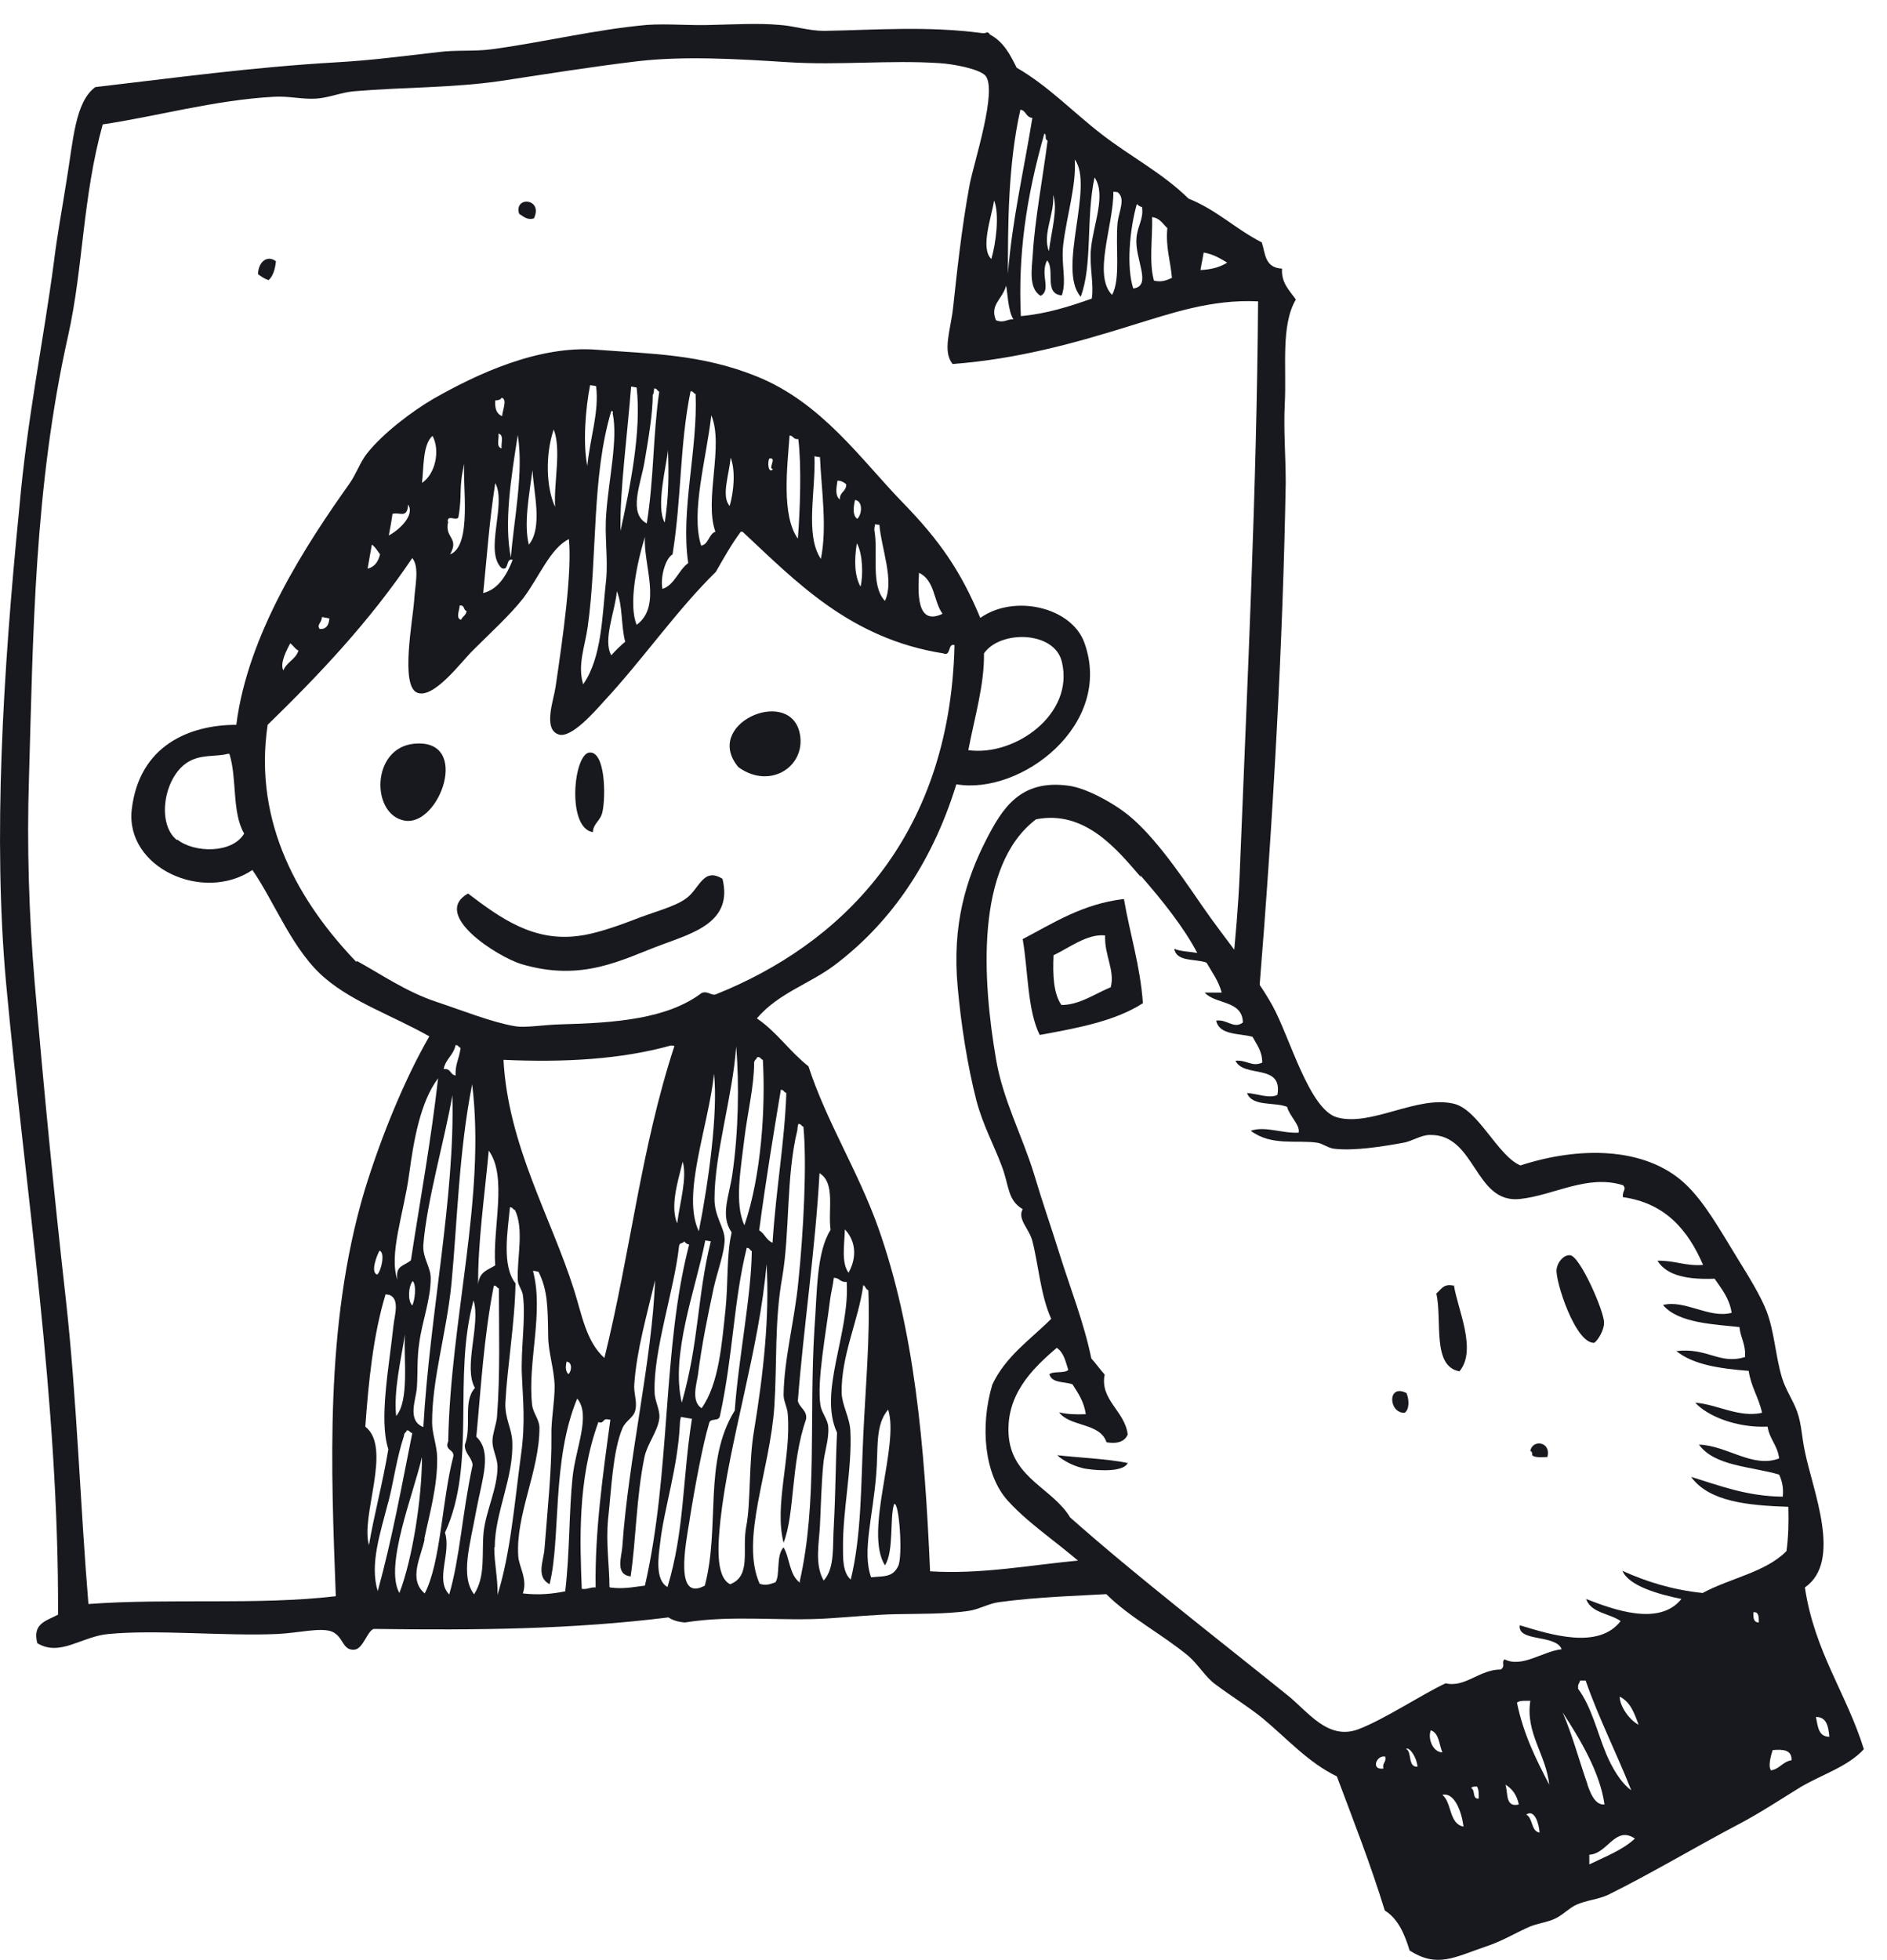 <svg width="78" height="81" viewBox="0 0 78 81" fill="none" xmlns="http://www.w3.org/2000/svg">
<path fill-rule="evenodd" clip-rule="evenodd" d="M22.069 9.026C21.802 9.102 21.669 8.969 21.459 8.835C21.231 8.093 22.469 8.188 22.069 9.026Z" fill="#18191E"/>
<path fill-rule="evenodd" clip-rule="evenodd" d="M11.406 10.797C11.368 11.159 11.273 11.425 11.101 11.578C10.93 11.521 10.797 11.425 10.664 11.33C10.683 10.797 11.063 10.53 11.406 10.797Z" fill="#18191E"/>
<path fill-rule="evenodd" clip-rule="evenodd" d="M30.524 31.705C29.039 29.934 32.542 28.392 33.038 30.22C33.399 31.61 31.876 32.676 30.524 31.705Z" fill="#18191E"/>
<path fill-rule="evenodd" clip-rule="evenodd" d="M24.525 34.39C23.402 34.257 23.706 31.077 24.392 31.096C25.02 31.096 25.04 32.886 24.906 33.533C24.83 33.933 24.525 34.009 24.506 34.39H24.525Z" fill="#18191E"/>
<path fill-rule="evenodd" clip-rule="evenodd" d="M17.119 30.734C19.48 30.506 18.185 34.142 16.738 33.914C15.329 33.685 15.329 30.905 17.119 30.734Z" fill="#18191E"/>
<path fill-rule="evenodd" clip-rule="evenodd" d="M29.858 36.294C30.315 38.084 28.696 38.541 27.363 39.036C25.707 39.646 24.088 40.598 21.536 39.836C20.565 39.532 17.804 37.799 19.346 36.923C20.718 37.97 22.07 38.922 23.917 38.675C24.564 38.599 25.459 38.294 26.202 38.008C26.963 37.703 27.896 37.475 28.353 37.132C28.906 36.751 29.058 35.818 29.858 36.313V36.294Z" fill="#18191E"/>
<path fill-rule="evenodd" clip-rule="evenodd" d="M46.462 37.17C46.71 38.617 47.129 39.893 47.243 41.455C46.1 42.197 44.539 42.483 42.977 42.769C42.463 41.74 42.502 40.122 42.273 38.808C43.549 38.141 44.729 37.361 46.443 37.151L46.462 37.17ZM45.91 40.807C46.1 40.103 45.643 39.474 45.681 38.656C44.939 38.579 44.196 39.17 43.549 39.474C43.511 40.312 43.549 41.055 43.873 41.531C44.615 41.531 45.243 41.074 45.929 40.788L45.91 40.807Z" fill="#18191E"/>
<path fill-rule="evenodd" clip-rule="evenodd" d="M65.924 55.489C65.124 55.584 64.267 52.88 64.343 52.442C64.4 52.099 64.667 51.852 64.895 51.871C65.295 51.871 66.323 54.213 66.304 54.67C66.304 54.956 66.076 55.355 65.905 55.489H65.924Z" fill="#18191E"/>
<path fill-rule="evenodd" clip-rule="evenodd" d="M60.097 53.108C60.249 54.099 61.068 55.794 60.326 56.669C59.183 56.46 59.621 54.594 59.373 53.451C59.564 53.299 59.659 53.032 60.078 53.128L60.097 53.108Z" fill="#18191E"/>
<path fill-rule="evenodd" clip-rule="evenodd" d="M58.135 57.564C58.249 57.812 58.268 58.25 58.059 58.383C57.392 58.402 57.335 57.164 58.135 57.564Z" fill="#18191E"/>
<path fill-rule="evenodd" clip-rule="evenodd" d="M63.961 60.211C63.733 60.211 63.447 60.249 63.333 60.135C63.333 60.04 63.333 59.983 63.257 59.964C63.333 59.468 64.133 59.564 63.961 60.211Z" fill="#18191E"/>
<path fill-rule="evenodd" clip-rule="evenodd" d="M46.615 60.459C46.444 60.821 45.492 60.783 44.958 60.706C44.463 60.649 43.911 60.345 43.702 60.135C44.501 60.23 45.834 60.288 46.615 60.459Z" fill="#18191E"/>
<path fill-rule="evenodd" clip-rule="evenodd" d="M62.857 48.158C65.257 47.377 67.98 47.377 69.636 48.9C70.455 49.662 71.084 50.804 71.845 52.042C72.283 52.747 72.797 53.585 73.026 54.194C73.35 55.051 73.388 56.022 73.654 56.917C73.807 57.431 74.111 57.85 74.283 58.326C74.473 58.859 74.473 59.373 74.606 59.983C74.93 61.601 76.168 64.515 74.606 65.6C75.006 68.266 76.32 69.961 77.044 72.284C76.377 73.007 75.349 73.312 74.435 73.845C73.597 74.359 72.74 74.931 71.826 75.407C70.055 76.34 68.246 77.425 66.475 78.301C66.076 78.492 65.542 78.53 65.142 78.72C64.857 78.853 64.571 79.158 64.267 79.291C64 79.425 63.562 79.482 63.238 79.615C62.705 79.844 62.077 80.225 61.429 80.434C60.096 80.891 59.411 81.329 58.268 80.605C58.059 79.92 57.792 79.291 57.24 78.949C56.65 77.025 55.945 75.236 55.26 73.407C54.079 72.836 53.222 71.865 52.194 71.008C51.584 70.513 50.918 70.113 50.233 69.599C49.833 69.313 49.528 68.78 49.128 68.437C48.081 67.561 46.691 66.838 45.739 65.886C45.529 65.676 45.491 65.372 45.263 65.143C44.139 64.001 42.654 63.125 41.645 62.001C40.692 60.935 40.502 58.955 41.016 57.222C41.568 56.041 42.597 55.355 43.453 54.499C43.016 53.547 42.92 52.233 42.673 51.281C42.539 50.766 42.044 50.386 42.273 49.967C41.626 49.586 41.721 48.976 41.397 48.158C41.092 47.339 40.635 46.501 40.369 45.511C39.988 44.044 39.721 42.293 39.588 40.807C39.34 38.199 39.95 36.294 40.769 34.695C41.435 33.4 42.178 32.2 44.158 32.467C44.901 32.562 45.929 33.152 46.443 33.533C47.548 34.333 48.69 35.971 49.68 37.418C50.69 38.884 51.889 40.274 52.594 41.55C53.298 42.807 54.117 45.873 55.279 46.177C56.688 46.558 58.573 45.263 60.077 45.606C61.106 45.834 61.886 47.739 62.838 48.158H62.857ZM47.167 36.256C46.196 35.133 44.863 33.457 42.825 33.857C40.292 35.78 40.616 40.522 41.169 43.759C41.454 45.454 42.254 46.92 42.749 48.538C43.111 49.757 43.434 50.652 43.777 51.757C44.234 53.223 44.806 54.651 45.11 56.136C45.301 56.346 45.472 56.593 45.662 56.803C45.453 57.85 46.5 58.307 46.614 59.278C46.5 59.564 46.196 59.678 45.739 59.602C45.472 58.783 44.234 58.974 43.777 58.364C44.101 58.44 44.463 58.459 44.882 58.44C44.806 57.907 44.558 57.564 44.33 57.203C43.987 57.088 43.473 57.164 43.377 56.784C43.568 56.65 43.987 56.765 44.158 56.612C44.044 56.251 43.968 55.889 43.682 55.698C42.654 56.574 41.53 57.679 41.702 59.411C41.892 61.106 43.53 61.525 44.234 62.706C46.938 65.105 50.366 67.752 53.222 70.056C54.079 70.742 54.879 71.922 56.136 71.465C57.202 71.065 58.744 70.037 59.754 69.561C60.572 69.751 61.144 68.99 62.039 68.99C62.248 68.837 62.039 68.704 62.191 68.571C62.915 68.933 63.752 68.247 64.552 68.152C64.305 67.523 62.724 67.866 62.819 67.162C64.133 67.561 66.076 68.171 66.99 66.99C66.533 66.666 65.771 66.666 65.561 66.076C66.685 66.514 68.589 67.219 69.503 66.076C68.57 65.886 67.332 65.543 67.066 64.915C68.037 65.353 69.103 65.695 70.379 65.829C71.502 65.219 72.988 64.972 73.845 64.096C73.921 63.544 73.94 62.934 73.921 62.268C72.245 62.211 70.646 62.058 69.903 61.03C71.084 61.392 72.188 61.83 73.692 61.849C73.731 61.449 73.654 61.182 73.54 60.935C72.359 60.592 70.874 60.592 70.227 59.697C71.388 59.735 72.455 60.687 73.54 60.268C73.483 59.735 73.14 59.469 73.064 58.955C71.75 59.012 70.55 58.497 70.074 57.964C71.007 58.04 71.864 58.593 72.835 58.383C72.702 57.755 72.379 57.317 72.283 56.65C71.103 56.555 69.998 56.403 69.294 55.832C70.588 55.679 71.065 56.403 72.131 56.079C72.169 55.546 71.941 55.279 71.902 54.841C70.912 54.727 69.37 54.689 68.741 53.927C69.656 53.699 70.646 54.499 71.579 54.251C71.484 53.642 71.16 53.261 70.874 52.842C69.827 52.88 68.913 52.747 68.513 52.099C69.218 52.08 69.656 52.328 70.398 52.271C69.77 50.824 68.837 49.719 67.085 49.471C67.047 49.205 67.256 49.148 67.085 48.976C65.6 48.519 64.248 49.395 62.819 49.548C60.934 49.738 61.01 46.863 59.106 46.901C58.725 46.901 58.364 47.167 58.002 47.224C57.164 47.377 55.983 47.567 55.164 47.472C54.917 47.453 54.688 47.263 54.46 47.224C53.603 47.091 52.575 47.377 51.699 46.729C52.289 46.52 52.994 46.844 53.679 46.806C53.755 46.501 53.298 46.12 53.203 45.739C52.67 45.53 51.756 45.739 51.546 45.168C51.946 45.187 52.48 45.416 52.803 45.244C53.032 43.93 51.413 44.559 51.07 43.835C51.566 43.797 51.737 44.102 52.175 43.911C52.175 43.435 51.946 43.169 51.775 42.845C51.223 42.693 50.404 42.788 50.271 42.178C50.709 42.102 50.994 42.54 51.375 42.255C51.356 41.322 50.233 41.512 49.795 41.017H50.499C50.366 40.522 50.099 40.179 49.871 39.779C49.395 39.608 48.633 39.76 48.538 39.208C48.804 39.322 49.166 39.322 49.49 39.379C48.938 38.332 48.062 37.227 47.129 36.161L47.167 36.256ZM72.702 67.047C72.702 66.819 72.702 66.59 72.474 66.628C72.474 66.838 72.474 67.047 72.702 67.047ZM65.219 69.77C65.79 70.532 66.018 71.579 66.399 72.493C66.628 73.027 66.99 73.674 67.427 73.979C66.818 72.436 66.095 71.027 65.542 69.447H65.314C65.295 69.561 65.2 69.599 65.238 69.77H65.219ZM67.732 71.275C67.561 70.799 67.389 70.323 66.951 70.113C66.951 70.494 67.332 71.065 67.732 71.275ZM62.705 70.361C62.972 71.675 63.505 72.722 64.038 73.75C63.905 72.493 63.048 71.618 63.257 70.284C63.048 70.284 62.8 70.266 62.705 70.361ZM65.618 73.75C65.714 74.017 65.904 74.607 66.323 74.569C66.133 73.217 65.295 71.846 64.59 70.761C64.99 71.675 65.276 72.76 65.618 73.731V73.75ZM75.616 71.77C75.578 71.332 75.501 70.951 75.063 70.951C75.14 71.332 75.159 71.77 75.616 71.77ZM59.62 72.417C59.487 72.094 59.487 71.618 59.144 71.503C59.011 71.808 59.201 72.398 59.62 72.417ZM58.592 73.007C58.573 72.665 58.287 72.189 58.116 72.265C58.383 72.398 58.173 73.027 58.592 73.007ZM73.178 73.16C73.559 73.122 73.673 72.798 74.054 72.741C74.073 72.303 73.692 72.284 73.273 72.322C73.197 72.55 73.083 72.989 73.197 73.141L73.178 73.16ZM57.183 73.084C57.126 72.836 57.316 72.836 57.259 72.589C56.897 72.512 56.65 73.16 57.183 73.084ZM62.781 74.569C62.705 74.188 62.515 73.922 62.229 73.75C62.343 74.093 62.21 74.702 62.781 74.569ZM61.125 74.321C61.125 74.112 61.125 73.922 61.048 73.826C60.953 73.826 60.82 73.826 60.82 73.903C60.991 73.96 60.839 74.379 61.144 74.321H61.125ZM60.496 75.483C60.42 74.893 60.134 74.055 59.62 74.169C60.02 74.493 59.887 75.369 60.496 75.483ZM63.638 75.731C63.619 75.369 63.429 74.74 63.086 74.988C63.372 75.121 63.276 75.673 63.638 75.731ZM65.695 76.626V77.044C66.361 76.721 67.066 76.454 67.58 75.978C66.761 75.426 66.456 76.606 65.695 76.645V76.626Z" fill="#18191E"/>
<path fill-rule="evenodd" clip-rule="evenodd" d="M45.186 64.438C45.015 64.438 44.863 64.457 44.691 64.477C42.616 64.667 40.578 65.067 38.445 64.933C38.217 59.678 37.798 54.936 36.294 50.709C35.456 48.367 34.161 46.348 33.418 44.063C32.638 43.454 32.123 42.654 31.285 42.083C32.181 41.036 33.437 40.674 34.485 39.893C36.636 38.275 38.464 35.875 39.531 32.41C42.197 32.867 46.043 29.953 44.825 26.564C44.291 25.078 41.911 24.545 40.521 25.535C39.721 23.612 38.845 22.336 37.303 20.756C35.57 18.966 33.971 16.643 31.285 15.557C28.982 14.624 26.868 14.624 24.678 14.453C22.279 14.262 19.727 15.443 17.899 16.49C17.08 16.966 15.823 17.899 15.157 18.756C14.89 19.099 14.719 19.594 14.452 19.975C12.681 22.47 10.244 26.164 9.768 29.953C7.826 29.953 5.75 30.81 5.445 33.457C5.179 35.856 8.397 37.322 10.434 35.951C11.367 37.303 12.11 39.322 13.462 40.445C14.643 41.436 16.185 41.95 17.747 42.826C16.756 44.539 15.766 46.92 15.062 49.224C13.405 54.803 13.691 60.82 13.881 65.962C10.644 66.343 6.969 66.038 3.655 66.285C3.313 62.153 3.179 57.812 2.722 53.699C2.227 49.3 1.808 44.977 1.428 40.541C1.199 37.798 1.104 34.98 1.199 32.105C1.37 26.278 1.408 20.146 2.818 13.863C3.446 11.044 3.408 8.169 4.246 5.141C6.436 4.818 8.873 4.132 11.329 3.999C11.92 3.961 12.491 4.113 13.081 4.075C13.614 4.037 14.129 3.808 14.662 3.77C16.661 3.599 18.68 3.637 20.66 3.351C22.545 3.066 24.43 2.761 26.335 2.533C28.296 2.304 30.467 2.437 32.58 2.571C34.656 2.704 36.808 2.475 38.826 2.609C39.455 2.647 40.483 2.856 40.73 3.123C41.245 3.713 40.254 6.722 40.083 7.617C39.74 9.445 39.531 11.482 39.398 12.701C39.302 13.615 38.941 14.51 39.378 15.043C42.082 14.834 44.406 14.186 46.786 13.444C48.404 12.949 50.08 12.358 52.003 12.454C51.946 20.318 51.565 28.011 51.242 36.142C51.184 37.456 51.07 38.77 50.937 40.065C51.127 40.712 51.699 40.979 52.003 41.512C52.003 41.359 52.003 41.207 52.041 41.055C52.632 33.781 53.032 26.526 53.146 19.937C53.146 18.871 53.051 17.766 53.108 16.662C53.184 15.158 52.936 13.444 53.565 12.377C53.298 11.996 52.956 11.692 52.993 11.101C52.27 11.063 52.308 10.473 52.156 10.016C51.07 9.464 50.309 8.683 49.128 8.207C48.043 7.141 46.729 6.474 45.529 5.541C44.367 4.646 43.32 3.542 42.025 2.799C41.759 2.266 41.492 1.733 40.921 1.428C40.807 1.257 40.788 1.39 40.616 1.371C38.331 1.066 36.236 1.238 34.066 1.276C33.418 1.276 32.828 1.066 32.2 1.028C31.362 0.952 30.372 1.009 29.477 1.028C28.562 1.066 27.61 0.971 26.753 1.028C24.602 1.219 22.45 1.752 20.317 2.037C19.594 2.133 18.851 2.057 18.128 2.152C16.623 2.323 15.347 2.494 13.976 2.571C10.358 2.78 7.235 3.218 3.941 3.599C3.103 4.208 3.027 5.808 2.76 7.407C2.57 8.626 2.361 9.73 2.227 10.835C1.808 14.015 1.123 17.29 0.799 20.984C0.114 27.878 -0.286 34.657 0.247 40.579C1.047 49.243 2.437 57.869 2.399 66.724C1.904 66.99 1.332 67.085 1.542 67.904C2.494 68.475 3.37 67.618 4.493 67.523C6.474 67.333 9.311 67.618 11.463 67.523C12.32 67.485 13.272 67.238 13.729 67.428C14.205 67.638 14.148 68.209 14.643 68.171C15.005 68.152 15.176 67.409 15.443 67.314C19.765 67.371 23.631 67.333 27.63 66.838C27.801 66.952 28.029 67.028 28.315 67.047C30.314 66.724 32.314 67.009 34.275 66.876C35.189 66.819 36.122 66.724 37.036 66.704C38.026 66.685 39.074 66.704 40.026 66.571C40.445 66.514 40.864 66.266 41.283 66.209C42.958 65.981 44.634 65.943 46.291 65.847C45.834 65.429 45.434 64.953 45.205 64.438H45.186ZM40.673 27.002C41.34 26.03 43.587 26.069 43.891 27.344C44.425 29.515 41.949 31.267 40.026 31C40.292 29.61 40.692 28.297 40.673 27.002ZM7.312 34.714C6.474 34.047 6.759 32.162 7.73 31.515C8.283 31.153 8.911 31.286 9.406 31.153C9.425 31.153 9.463 31.153 9.482 31.153C9.806 32.162 9.578 33.571 10.092 34.447C9.597 35.285 8.016 35.247 7.331 34.695L7.312 34.714ZM49.756 10.435C50.175 10.511 50.442 10.683 50.727 10.854C50.423 11.044 50.061 11.14 49.623 11.159C49.661 10.911 49.718 10.664 49.756 10.435ZM47.624 8.969C47.966 9.026 48.062 9.254 48.252 9.426C48.176 10.207 48.385 10.797 48.443 11.482C48.233 11.578 48.024 11.673 47.7 11.597C47.49 10.854 47.643 9.864 47.624 8.988V8.969ZM46.995 8.436C46.995 8.436 47.109 8.55 47.205 8.55C47.281 9.064 47.014 9.331 46.976 9.845C46.9 10.702 47.643 11.825 46.843 11.92C46.557 11.044 46.691 9.483 46.995 8.417V8.436ZM46.043 7.921C46.043 7.921 46.138 7.941 46.196 7.941C46.538 8.207 46.253 8.721 46.196 9.197C46.1 10.207 46.329 11.54 45.967 12.187C45.167 11.368 46.024 9.331 46.024 7.921H46.043ZM43.358 10.378C43.073 9.692 43.606 8.816 43.53 8.055C43.739 8.626 43.453 9.578 43.358 10.378ZM43.301 5.827C43.111 7.312 42.768 9.14 42.692 10.492C42.654 11.082 42.501 11.92 43.016 12.225C43.472 11.977 42.977 11.349 43.282 10.759C43.625 11.14 43.13 12.149 43.891 12.206C44.101 11.597 43.853 10.93 43.949 10.111C44.082 8.969 44.501 7.636 44.425 6.589C45.243 7.693 43.682 11.14 44.672 12.263C45.167 10.949 44.882 9.026 45.243 7.331C45.739 8.055 45.186 9.273 45.091 10.321C45.034 11.063 45.224 11.749 45.129 12.339C44.215 12.663 43.263 12.968 42.197 13.063C42.082 10.53 42.406 8.207 43.168 5.522C43.282 5.56 43.168 5.77 43.282 5.789L43.301 5.827ZM42.178 4.532C42.425 4.57 42.387 4.837 42.673 4.875C42.292 7.198 41.835 9.121 41.663 11.311C41.663 9.35 41.663 6.817 42.178 4.532ZM41.587 11.806C41.645 12.015 41.663 12.872 41.892 13.196C41.625 13.177 41.511 13.367 41.168 13.234C40.902 12.587 41.435 12.377 41.587 11.806ZM40.978 10.702C40.502 10.264 40.997 8.931 41.092 8.283C41.321 8.855 41.168 10.054 40.978 10.702ZM34.923 50.804C35.342 51.242 35.456 51.909 35.075 52.594C34.77 52.175 34.904 51.452 34.923 50.804ZM32.276 45.035C32.409 45.035 32.39 45.13 32.504 45.168C32.428 47.243 32.085 49.052 31.933 51.356C31.666 51.242 31.609 50.976 31.381 50.842C31.666 48.691 31.99 46.767 32.276 45.035ZM31.324 43.682C31.457 43.682 31.438 43.778 31.533 43.797C31.647 45.739 31.476 48.576 30.771 50.633C30.352 49.738 30.619 48.329 30.771 47.034C30.905 45.949 31.171 44.882 31.171 43.93C31.171 43.797 31.267 43.797 31.285 43.702L31.324 43.682ZM37.988 23.669C38.655 23.993 38.579 24.831 38.959 25.364C37.855 25.897 37.95 24.412 37.988 23.669ZM36.198 21.67C36.198 21.67 36.294 21.689 36.351 21.689C36.427 22.66 36.979 23.993 36.579 24.831C35.97 24.183 36.313 22.851 36.141 21.898C36.141 21.822 36.16 21.727 36.179 21.651L36.198 21.67ZM35.342 20.661C35.665 20.699 35.646 21.232 35.437 21.441C35.246 21.308 35.265 21.003 35.342 20.661ZM35.57 24.241C35.322 23.803 35.303 23.155 35.418 22.451C35.665 22.869 35.684 23.803 35.57 24.241ZM34.599 19.861C34.789 19.861 34.885 19.937 34.98 20.013C34.98 20.337 34.713 20.299 34.713 20.642C34.523 20.489 34.561 20.204 34.618 19.861H34.599ZM33.666 18.852C33.666 18.852 33.818 18.89 33.894 18.89C33.951 20.223 34.199 21.765 33.932 23.098C33.266 22.108 33.723 20.299 33.666 18.852ZM32.618 17.995C32.809 17.995 32.771 18.166 32.999 18.147C33.133 19.213 33.075 21.061 32.98 22.26C32.295 21.308 32.542 19.29 32.638 17.995H32.618ZM31.8 18.947C32.142 18.89 31.724 19.366 31.952 19.385C31.781 19.594 31.704 19.156 31.8 18.947ZM30.2 18.909C30.41 19.442 30.333 20.318 30.162 20.908C29.8 20.508 30.143 19.613 30.2 18.909ZM29.4 17.157C29.934 18.414 29.096 20.661 29.572 21.974C29.305 22.051 29.286 22.508 28.982 22.546C28.544 21.175 29.191 19.004 29.4 17.176V17.157ZM27.801 22.908C28.182 20.508 28.087 18.433 28.544 16.167C28.677 16.167 28.658 16.262 28.753 16.281C28.848 18.566 28.125 21.099 28.448 23.269C28.048 23.555 27.877 24.183 27.382 24.336C27.287 23.879 27.496 23.079 27.801 22.908ZM27.61 18.604C27.648 19.537 27.648 20.508 27.477 21.594C27.096 20.946 27.553 19.233 27.61 18.604ZM27.001 16.3C27.001 16.3 27.039 16.148 27.039 16.052C27.172 16.052 27.153 16.148 27.249 16.186C26.982 18.071 27.039 19.709 26.735 21.632C25.954 21.213 26.487 19.994 26.639 19.099C26.811 18.09 26.982 17.081 26.982 16.3H27.001ZM26.316 25.821C25.973 24.983 26.316 23.308 26.658 22.184C26.582 23.326 27.382 25.04 26.316 25.821ZM26.087 15.976C26.087 15.976 26.239 15.995 26.316 16.014C26.525 17.823 26.03 20.204 25.649 21.936C25.611 20.337 25.935 17.957 26.087 15.976ZM25.858 26.507C25.649 26.678 25.459 26.868 25.268 27.078C24.906 26.449 25.44 25.212 25.497 24.431C25.744 25.021 25.668 25.859 25.84 26.507H25.858ZM24.411 15.919C24.411 15.919 24.564 15.938 24.64 15.957C24.773 17.024 24.392 18.071 24.278 19.252C24.088 18.337 24.202 16.871 24.392 15.919H24.411ZM24.297 25.878C24.697 23.003 24.449 19.689 25.268 16.985C25.344 16.985 25.344 17.024 25.325 17.081C25.554 18.147 25.154 19.842 25.059 21.232C24.983 22.127 25.135 23.06 25.059 23.917C24.887 25.459 24.887 27.154 24.107 28.277C23.859 27.478 24.183 26.716 24.297 25.878ZM22.888 17.747C23.212 18.585 22.888 19.918 22.945 20.946C22.583 20.166 22.526 18.814 22.888 17.747ZM22.012 19.423C22.05 20.337 22.45 21.784 21.86 22.508C21.65 21.67 21.86 20.527 22.012 19.423ZM21.403 17.976C21.65 19.556 21.25 21.403 21.117 23.041C20.831 21.613 21.117 19.785 21.403 17.976ZM20.47 16.548C20.47 16.548 20.698 16.548 20.736 16.433C20.984 16.509 20.774 16.928 20.755 17.195C20.508 17.1 20.451 16.852 20.47 16.548ZM20.736 18.528C20.489 18.471 20.641 18.128 20.603 17.919C20.851 17.976 20.698 18.319 20.736 18.528ZM20.489 19.994C20.927 20.889 20.013 22.793 20.736 23.479C21.06 23.612 20.889 23.041 21.193 23.136C20.927 23.803 20.584 24.355 19.974 24.507C20.127 23.003 20.222 21.556 20.47 19.975L20.489 19.994ZM19.289 25.231C19.27 25.44 19.118 25.459 19.061 25.612C18.832 25.555 18.984 25.25 19.003 25.021C19.232 25.002 19.137 25.212 19.289 25.25V25.231ZM18.508 21.556C18.489 21.251 18.851 21.537 18.946 21.384C19.118 20.432 18.946 20.166 19.194 19.156C19.099 19.937 19.537 22.565 18.604 22.908C19.003 22.203 18.356 22.241 18.527 21.556H18.508ZM17.88 18.014C18.204 18.623 17.994 19.594 17.442 19.956C17.518 19.404 17.461 18.357 17.88 18.014ZM16.242 21.232C16.528 21.156 16.833 21.441 16.871 20.851C17.175 21.327 16.414 21.956 16.071 22.127C16.128 21.822 16.185 21.537 16.223 21.232H16.242ZM15.385 22.508C15.519 22.622 15.614 22.774 15.709 22.908C15.633 23.231 15.462 23.441 15.195 23.498C15.252 23.174 15.309 22.851 15.366 22.527L15.385 22.508ZM13.31 25.497C13.405 25.516 13.519 25.535 13.614 25.555C13.595 25.859 13.462 26.012 13.215 25.992C13.081 25.802 13.291 25.764 13.31 25.497ZM11.996 26.583C12.129 26.678 12.186 26.811 12.339 26.887C12.205 27.268 11.863 27.344 11.71 27.706C11.558 27.383 11.863 26.849 11.996 26.583ZM14.738 39.76C12.415 37.342 10.454 34.047 11.063 29.953C13.196 27.878 15.271 25.688 17.042 23.06C17.347 23.441 17.156 24.183 17.118 24.831C17.061 25.631 16.547 28.316 17.233 28.62C17.918 28.925 19.099 27.306 19.556 26.868C20.279 26.145 21.079 25.421 21.631 24.717C22.279 23.86 22.755 22.641 23.516 22.279C23.65 23.65 23.269 26.335 22.964 28.392C22.888 28.925 22.431 30.144 23.097 30.353C23.612 30.524 24.602 29.382 24.945 29.001C26.544 27.287 27.991 25.193 29.591 23.631C29.915 23.06 30.238 22.489 30.619 21.974C30.619 21.974 30.676 21.974 30.695 21.974C32.904 24.031 35.132 26.392 38.998 27.002C39.321 27.135 39.169 26.564 39.455 26.659C39.264 34.771 34.599 39.074 29.629 41.074C29.419 41.188 29.267 40.921 29 41.036C27.591 42.102 25.459 42.273 23.155 42.331C22.45 42.35 21.707 42.483 21.288 42.407C20.355 42.254 19.061 41.74 18.032 41.398C16.776 40.979 15.747 40.255 14.738 39.703V39.76ZM30.238 50.957C30.029 51.852 30.105 52.956 29.991 54.099C29.838 55.508 29.724 57.183 29 58.193C28.562 57.907 28.791 57.202 28.848 56.822C29.02 55.489 29.248 54.422 29.496 53.242C29.648 52.556 29.953 51.756 29.953 51.223C29.953 50.728 29.534 50.29 29.534 49.547C29.534 47.662 30.295 45.263 30.429 43.245C30.562 44.768 30.524 46.786 30.276 48.5C30.143 49.433 29.762 50.233 30.238 50.919V50.957ZM29.153 51.261C29.153 51.261 29.305 51.28 29.381 51.299C28.81 53.603 28.905 55.413 28.182 57.964C27.706 55.965 28.753 53.299 29.153 51.261ZM29.515 44.368C29.686 45.987 29.286 48.862 28.886 50.88C28.163 49.376 29.286 46.558 29.515 44.368ZM27.991 50.557C27.706 49.852 27.991 48.919 28.22 48.005C28.41 48.672 28.105 49.681 27.991 50.557ZM20.812 43.797C23.326 43.911 25.668 43.778 27.725 43.206C27.782 43.206 27.82 43.206 27.877 43.225C26.487 47.472 26.068 51.737 24.983 56.117C24.221 55.431 24.049 54.308 23.726 53.299C22.774 50.29 21.003 47.339 20.812 43.797ZM23.497 56.783C23.383 56.688 23.364 56.498 23.421 56.269C23.669 56.288 23.631 56.669 23.497 56.783ZM20.47 52.29C20.184 52.48 19.803 52.537 19.765 53.089C19.746 51.376 20.032 49.414 20.203 47.548C20.984 48.633 20.355 50.728 20.47 52.29ZM17.233 57.336C17.271 56.745 17.233 56.117 17.328 55.508C17.442 54.632 17.804 53.699 17.804 52.823C17.804 52.347 17.461 51.985 17.499 51.433C17.651 49.586 18.375 47.129 18.699 45.263C18.813 49.471 17.766 54.289 17.499 58.973C16.814 58.707 17.194 57.85 17.233 57.336ZM17.042 53.946C16.852 53.775 16.871 53.166 17.061 52.937C17.233 53.127 17.137 53.775 17.042 53.946ZM18.337 44.178C18.432 43.74 18.737 43.625 18.832 43.187C18.965 43.187 18.946 43.283 19.041 43.302C18.965 43.816 18.813 43.968 18.832 44.444C18.584 44.406 18.661 44.139 18.318 44.178H18.337ZM16.909 48.538C17.099 47.148 17.366 45.549 18.108 44.559C17.823 47.11 17.366 49.586 16.985 52.08C16.699 52.328 16.319 52.29 16.433 52.899C16.052 51.852 16.699 50.119 16.909 48.538ZM16.376 58.516C16.261 57.469 16.585 56.155 16.737 55.146C16.68 56.117 16.928 57.869 16.376 58.516ZM15.69 51.68C15.938 51.775 15.747 52.537 15.595 52.67C15.29 52.594 15.595 51.833 15.69 51.68ZM15.252 63.848C14.89 62.648 16.223 59.83 15.1 58.954C15.233 57.126 15.424 55.165 15.938 53.489C15.995 53.489 16.033 53.508 16.09 53.508C16.547 53.68 16.299 54.384 16.261 54.803C16.09 56.441 15.652 58.669 16.052 59.887C15.823 61.277 15.443 62.687 15.252 63.848ZM16.052 62.077C16.28 61.182 16.395 60.249 16.699 59.335C16.699 59.202 16.794 59.202 16.814 59.107C16.947 59.107 16.928 59.202 17.042 59.221C16.547 61.696 16.204 63.601 15.614 65.752C15.271 64.629 15.728 63.334 16.052 62.058V62.077ZM17.442 60.211C17.442 61.925 17.042 64.457 16.509 65.829C15.88 64.724 17.08 61.773 17.442 60.211ZM17.537 63.601C17.747 62.591 18.089 61.411 18.07 60.249C18.07 59.754 17.861 59.259 17.861 58.783C17.861 56.955 18.451 55.127 18.661 53.051C18.908 50.423 18.965 47.605 19.517 44.806C20.089 49.471 18.622 54.479 18.527 59.564C18.356 59.944 18.794 59.887 18.737 60.192C18.261 62.02 18.223 64.572 17.556 65.847C16.852 65.257 17.423 64.305 17.556 63.581L17.537 63.601ZM18.565 65.886C17.975 65.276 18.661 64.191 18.394 63.334C19.708 60.478 18.699 56.917 19.575 53.737C19.879 54.727 19.137 56.498 19.632 57.355C19.118 57.926 19.517 58.916 19.213 59.716C19.213 60.078 19.498 60.211 19.537 60.535C19.099 62.553 19.022 64.324 18.565 65.905V65.886ZM19.613 65.905C19.003 65.143 19.441 63.81 19.689 62.401C19.936 61.087 20.355 60.002 19.689 59.373C19.879 57.374 19.994 55.279 20.413 53.127C20.546 53.127 20.527 53.223 20.622 53.242C20.622 54.974 20.679 56.764 20.546 58.516C20.527 58.84 20.355 59.24 20.355 59.564C20.355 59.906 20.565 60.268 20.565 60.611C20.565 61.487 20.108 62.382 19.994 63.277C19.898 64.21 20.089 65.124 19.594 65.886L19.613 65.905ZM20.451 63.943C20.451 62.496 21.25 61.049 21.174 59.545C21.155 59.05 20.869 58.611 20.889 57.983C20.965 56.498 21.288 54.613 21.308 53.032C20.736 52.309 20.984 50.88 21.079 49.89C21.212 49.89 21.193 49.986 21.288 50.005C21.669 50.804 21.365 52.004 21.403 52.88C21.403 53.108 21.574 53.28 21.612 53.508C21.745 54.46 21.517 55.755 21.574 56.86C21.612 57.831 21.726 58.783 21.536 60.116C21.269 62.115 21.098 64.21 20.565 65.905C20.584 65.219 20.431 64.629 20.431 63.943H20.451ZM23.402 65.752C22.85 65.867 22.279 65.924 21.612 65.847C21.822 65.257 21.441 64.724 21.422 64.305C21.308 62.61 22.298 60.782 22.298 59.011C22.298 58.65 22.031 58.402 21.993 58.04C21.803 56.269 22.488 54.232 22.031 52.518C22.107 52.518 22.183 52.537 22.26 52.556C22.64 53.318 22.64 54.003 22.66 55.222C22.66 55.87 22.907 56.555 22.926 57.279C22.926 57.964 22.774 58.707 22.793 59.354C22.812 60.668 22.621 62.534 22.507 64.001C22.469 64.515 22.145 65.162 22.717 65.467C23.193 63.543 22.793 60.363 23.859 57.793C24.43 58.478 23.802 59.811 23.669 61.03C23.516 62.477 23.555 64.153 23.364 65.752H23.402ZM24.049 65.695C23.973 63.753 23.859 61.163 24.735 58.764C24.945 58.859 24.925 58.631 25.078 58.65C25.135 58.65 25.173 58.669 25.23 58.669C24.925 60.897 24.583 63.315 24.621 65.6C24.392 65.581 24.278 65.695 24.049 65.657V65.695ZM25.192 65.562C25.192 64.724 25.04 63.772 25.135 62.782C25.268 61.601 25.325 59.983 25.725 59.031C25.858 58.707 26.182 58.593 26.258 58.288C26.354 57.926 26.182 57.564 26.22 57.183C26.316 55.793 26.753 54.289 27.077 52.899C26.963 56.174 25.973 60.287 25.725 63.905C25.706 64.305 25.401 65.067 26.068 65.143C26.297 63.581 26.297 61.887 26.639 60.211C26.753 59.678 27.172 59.164 27.249 58.65C27.306 58.269 27.058 57.907 27.058 57.526C27.001 55.812 27.877 53.28 28.067 51.509C28.087 51.318 28.22 51.414 28.277 51.299C28.334 51.356 28.391 51.414 28.486 51.433C27.363 55.736 27.744 60.801 26.658 65.524C26.182 65.581 25.763 65.676 25.211 65.6L25.192 65.562ZM27.591 65.581C27.077 65.295 27.21 64.343 27.287 63.772C27.439 62.363 28.029 60.63 28.105 58.802C28.105 58.726 28.125 58.65 28.144 58.554C28.296 58.574 28.448 58.611 28.601 58.631C28.201 61.182 28.296 63.258 27.591 65.581ZM28.505 62.801C28.734 61.373 29.058 59.659 29.305 58.84C29.343 58.554 29.724 58.783 29.762 58.497C30.314 55.946 30.314 53.813 30.867 51.566C31 51.566 30.981 51.661 31.076 51.699C31.057 53.546 30.524 56.136 30.372 58.288C29.058 60.401 29.781 63.067 29.134 65.524C27.877 66.209 28.334 63.848 28.505 62.82V62.801ZM30.181 65.467C29.553 65.162 29.686 63.715 29.781 62.801C30.143 59.526 31.4 55.698 31.685 52.232C31.819 54.403 31.552 56.783 31.171 59.107C30.943 60.401 31.038 62.115 30.848 63.067C30.657 64.038 31.076 65.124 30.181 65.467ZM33.075 65.41C32.618 65.086 32.657 64.4 32.39 63.943C32.066 64.267 32.257 65.143 32.047 65.391C31.857 65.448 31.685 65.543 31.4 65.448C30.581 63.601 31.838 60.763 32.009 58.097C32.123 56.327 32.009 54.613 32.333 52.785C32.657 50.919 32.485 48.633 32.961 46.691C32.961 46.615 32.98 46.52 32.999 46.444C33.133 46.444 33.114 46.539 33.209 46.558C33.361 48.1 33.209 50.957 32.999 52.975C32.847 54.556 32.409 56.155 32.39 57.64C32.39 57.907 32.542 58.154 32.561 58.421C32.714 60.211 31.99 62.191 32.39 63.753C32.866 62.515 32.676 60.516 33.323 58.631C33.361 58.269 33.037 58.174 32.98 57.888C33.209 54.917 33.704 51.604 33.875 48.481C34.542 48.881 34.218 50.005 34.332 50.823C33.742 51.756 33.78 53.394 33.666 54.898C33.437 58.535 33.799 62.096 33.056 65.352L33.075 65.41ZM34.466 63.048C34.408 63.848 34.523 64.8 34.047 65.314C33.666 64.648 33.856 63.772 33.894 63.029C33.932 62.211 33.951 61.373 34.028 60.535C34.066 60.021 34.275 59.487 34.237 58.973C34.218 58.65 33.971 58.402 33.913 58.078C33.761 57.05 34.142 55.108 34.313 53.699C34.351 53.394 34.428 53.147 34.466 52.804C34.713 52.804 34.713 52.994 34.999 52.975C35.132 55.108 33.818 57.526 34.599 59.202C34.542 60.325 34.542 61.677 34.466 63.029V63.048ZM35.17 65.276C34.827 64.991 34.846 64.362 34.846 63.962C34.827 62.439 35.227 60.687 35.151 59.145C35.132 58.593 34.808 58.078 34.789 57.564C34.77 55.984 35.475 54.613 35.684 53.108C35.779 53.147 35.779 53.28 35.894 53.318C35.97 55.203 35.779 57.298 35.684 59.316C35.589 61.354 35.608 63.467 35.17 65.257V65.276ZM37.132 64.705C36.903 65.2 36.522 65.124 36.008 65.181C35.627 64.134 36.084 62.667 36.218 60.935C36.313 59.849 36.16 58.897 36.712 58.25C37.189 59.735 35.703 63.277 36.579 64.686C36.96 64.115 36.77 62.667 36.96 62.153C37.17 62.039 37.322 64.286 37.132 64.705Z" fill="#18191E"/>
</svg>
